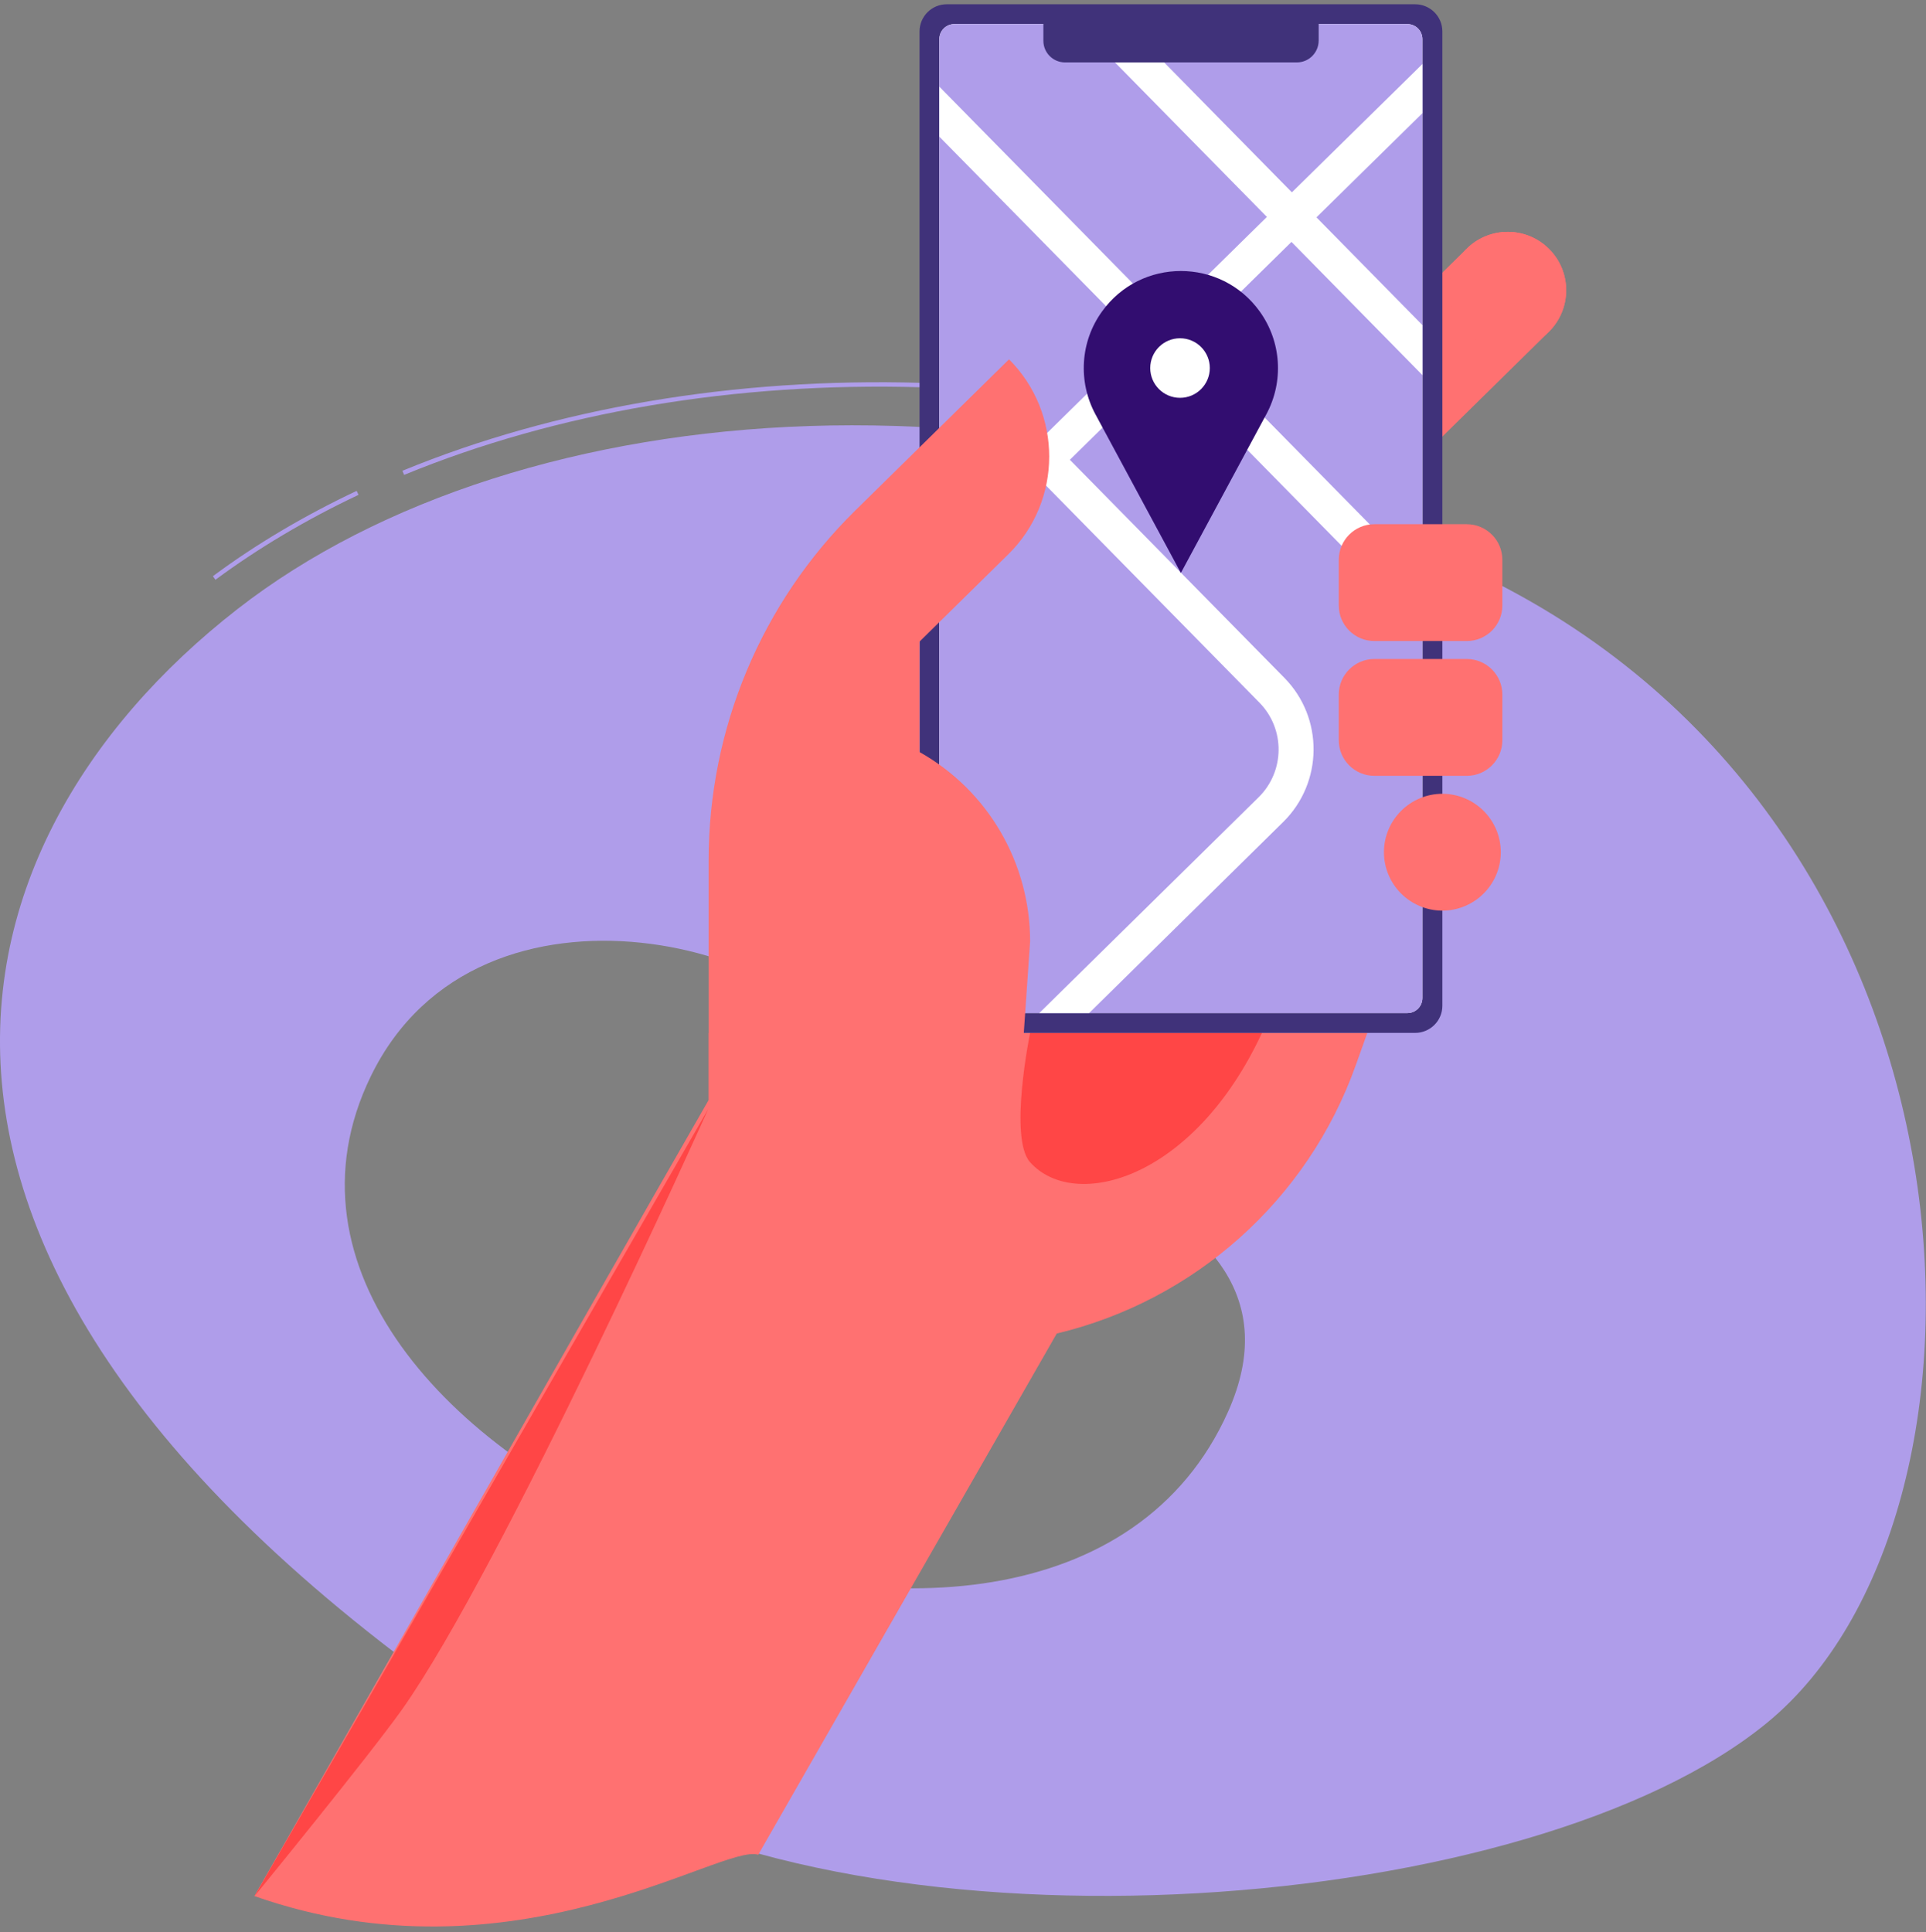 <?xml version="1.0" encoding="utf-8"?>
<!-- Generator: Adobe Illustrator 22.0.0, SVG Export Plug-In . SVG Version: 6.00 Build 0)  -->
<svg version="1.1" id="Layer_1" xmlns="http://www.w3.org/2000/svg" xmlns:xlink="http://www.w3.org/1999/xlink" x="0px" y="0px"
	 viewBox="0 0 1351.6 1356.1" style="enable-background:new 0 0 1351.6 1356.1;" xml:space="preserve">
<rect x="0" y="0" width="1351.6" height="1356.1" fill="#808080" stroke="none"/>
<style type="text/css">
	.st0{fill:#AF9DEA;}
	.st1{fill:#FF7171;}
	.st2{fill:#FF4646;}
	.st3{fill:#40327A;}
	.st4{fill:#FFFFFF;}
	.st5{clip-path:url(#SVGID_2_);fill:#AF9DEA;}
	.st6{clip-path:url(#SVGID_2_);}
	.st7{fill:#FF809F;}
	.st8{clip-path:url(#SVGID_2_);fill:#FFFFFF;}
	.st9{clip-path:url(#SVGID_2_);fill:#320D70;}
</style>
<g>
	<g>
		<path class="st0" d="M403.1,1246.7c213.7,133.5,672.5,97.9,837.3-37.9c174.9-144.1,163.7-611.9-182.1-795.4
			c-317.9-168.8-692.6-141-891.7,14.1C-46.4,593.4-136.2,909.9,403.1,1246.7z M260.1,755.6c76.4-157.6,316.5-91.1,339.5-5.6l37,14.9
			c16.5,34.6,297.5,64,225.2,225.9C736.2,1271.8,130.2,1023.5,260.1,755.6z"/>
		<g>
			<path class="st0" d="M251.6,347.3l-1.3-2.8c-36.8,17.4-70.8,37.5-100.9,59.9l1.8,2.5C181.2,384.7,215,364.6,251.6,347.3z"/>
		</g>
		<g>
			<path class="st0" d="M646.5,271.8l0.1-3.1c-130.7-3.8-256.7,17.5-364.2,61.7l1.2,2.9C390.7,289.2,516.2,268,646.5,271.8z"/>
		</g>
	</g>
	<g>
		<path class="st1" d="M1086.8,233L837.3,478.5L779.8,420l249.5-245.5c16.1-15.9,42.1-15.7,58,0.5h0
			C1103.2,191.1,1103,217.1,1086.8,233z"/>
		<circle class="st1" cx="1058.1" cy="203.7" r="41"/>
		<path class="st1" d="M532.1,1301.7c-25.4-8.2-171.7,93.1-353.6,29c39.3-68.3,239.1-419.9,318.7-558.5v-47.2h462.3l-8,22.4
			C917.5,843,837.5,913,741.6,935.9L532.1,1301.7"/>
		<path class="st2" d="M722.9,724.9c0,0-15.2,73.9,0,90.8c31.1,34.7,114.7,12.5,162.7-90.8H722.9z"/>
		<path class="st3" d="M993.1,724.9H664.4c-10.5,0-19.1-8.5-19.1-19.1V22.1c0-10.5,8.5-19.1,19.1-19.1h328.7
			c10.5,0,19.1,8.5,19.1,19.1v683.8C1012.2,716.4,1003.6,724.9,993.1,724.9z"/>
		<path class="st4" d="M659.2,700.4V27.5c0-5.9,4.7-10.6,10.6-10.6h317.8c5.9,0,10.6,4.7,10.6,10.6v672.9c0,5.9-4.7,10.6-10.6,10.6
			H669.8C664,711,659.2,706.2,659.2,700.4z"/>
		
			<rect x="707.6" y="505.2" transform="matrix(0.436 -0.9 0.9 0.436 -50.297 933.4)" class="st4" width="24.6" height="3.3"/>
		<g>
			<defs>
				<path id="SVGID_1_" d="M659.2,700.4V27.5c0-5.9,4.7-10.6,10.6-10.6h317.8c5.9,0,10.6,4.7,10.6,10.6v672.9
					c0,5.9-4.7,10.6-10.6,10.6H669.8C664,711,659.2,706.2,659.2,700.4z"/>
			</defs>
			<clipPath id="SVGID_2_">
				<use xlink:href="#SVGID_1_"  style="overflow:visible;"/>
			</clipPath>
			<path class="st5" d="M659.2,700.4V27.5c0-5.9,4.7-10.6,10.6-10.6h317.8c5.9,0,10.6,4.7,10.6,10.6v672.9c0,5.9-4.7,10.6-10.6,10.6
				H669.8C664,711,659.2,706.2,659.2,700.4z"/>
			<g class="st6">
				<path class="st7" d="M623.2,430.6l404.2-397.8L623.2,430.6z"/>
				
					<rect x="541.7" y="219.4" transform="matrix(0.713 -0.701 0.701 0.713 74.547 645.403)" class="st4" width="567.1" height="24.6"/>
			</g>
			<g class="st6">
				<path class="st7" d="M718.1-39.4l397.8,404.2L718.1-39.4z"/>
				
					<rect x="904.6" y="-120.8" transform="matrix(0.713 -0.701 0.701 0.713 149.254 689.913)" class="st4" width="24.6" height="567.1"/>
			</g>
			<g class="st6">
				<path class="st7" d="M624.3,42.6l474.6,482.2L624.3,42.6z"/>
				
					<rect x="849.2" y="-54.5" transform="matrix(0.713 -0.701 0.701 0.713 48.441 685.826)" class="st4" width="24.6" height="676.6"/>
			</g>
			<path class="st8" d="M595.5,877.2l-17.3-17.5l305.1-300.2c18.4-18.2,18.7-47.9,0.5-66.4L721.4,327.9l17.5-17.3l162.4,165.1
				c27.7,28.1,27.3,73.5-0.8,101.2L595.5,877.2z"/>
			<path class="st9" d="M828.7,402.1l-60-111.4c-12.3-22.9-10.6-50.9,4.6-72h0c27.2-38,83.6-38,110.8,0h0
				c15.2,21.2,16.9,49.1,4.6,72L828.7,402.1z"/>
			<circle class="st8" cx="828.1" cy="258.3" r="20.9"/>
		</g>
		<path class="st3" d="M910.1,43.8H747.4c-8.4,0-15.2-6.8-15.2-15.2V6.3h193.2v22.3C925.3,37,918.5,43.8,910.1,43.8z"/>
		<path class="st1" d="M1012.2,639.1L1012.2,639.1c-22.6,0-41-18.4-41-41l0,0c0-22.6,18.4-41,41-41h0c22.6,0,41,18.4,41,41l0,0
			C1053.2,620.7,1034.8,639.1,1012.2,639.1z"/>
		<path class="st1" d="M702.1,583.7c13.4,23,20.8,49.4,20.8,77l-9.7,140.5l-215.9-76.3V603.8c0-92.3,37-180.7,102.8-245.4l108-106.2
			c18.8,18.8,28.2,43.5,28.2,68.2c0,24.9-9.6,49.9-28.8,68.7l-62.2,61.2v77.5C669.3,541.3,688.7,560.7,702.1,583.7z"/>
		<path class="st1" d="M1029.3,449.9h-64.8c-13.8,0-25-11.2-25-25v-32c0-13.8,11.2-25,25-25h64.8c13.8,0,25,11.2,25,25v32
			C1054.3,438.8,1043.1,449.9,1029.3,449.9z"/>
		<path class="st1" d="M1029.3,544.5h-64.8c-13.8,0-25-11.2-25-25v-32c0-13.8,11.2-25,25-25h64.8c13.8,0,25,11.2,25,25v32
			C1054.3,533.3,1043.1,544.5,1029.3,544.5z"/>
	</g>
	<path class="st2" d="M497.1,778.2c0,0-144.8,322.8-215.2,421.9c-23.2,32.6-103.3,130.7-103.3,130.7L497.1,778.2z"/>
</g>
</svg>
